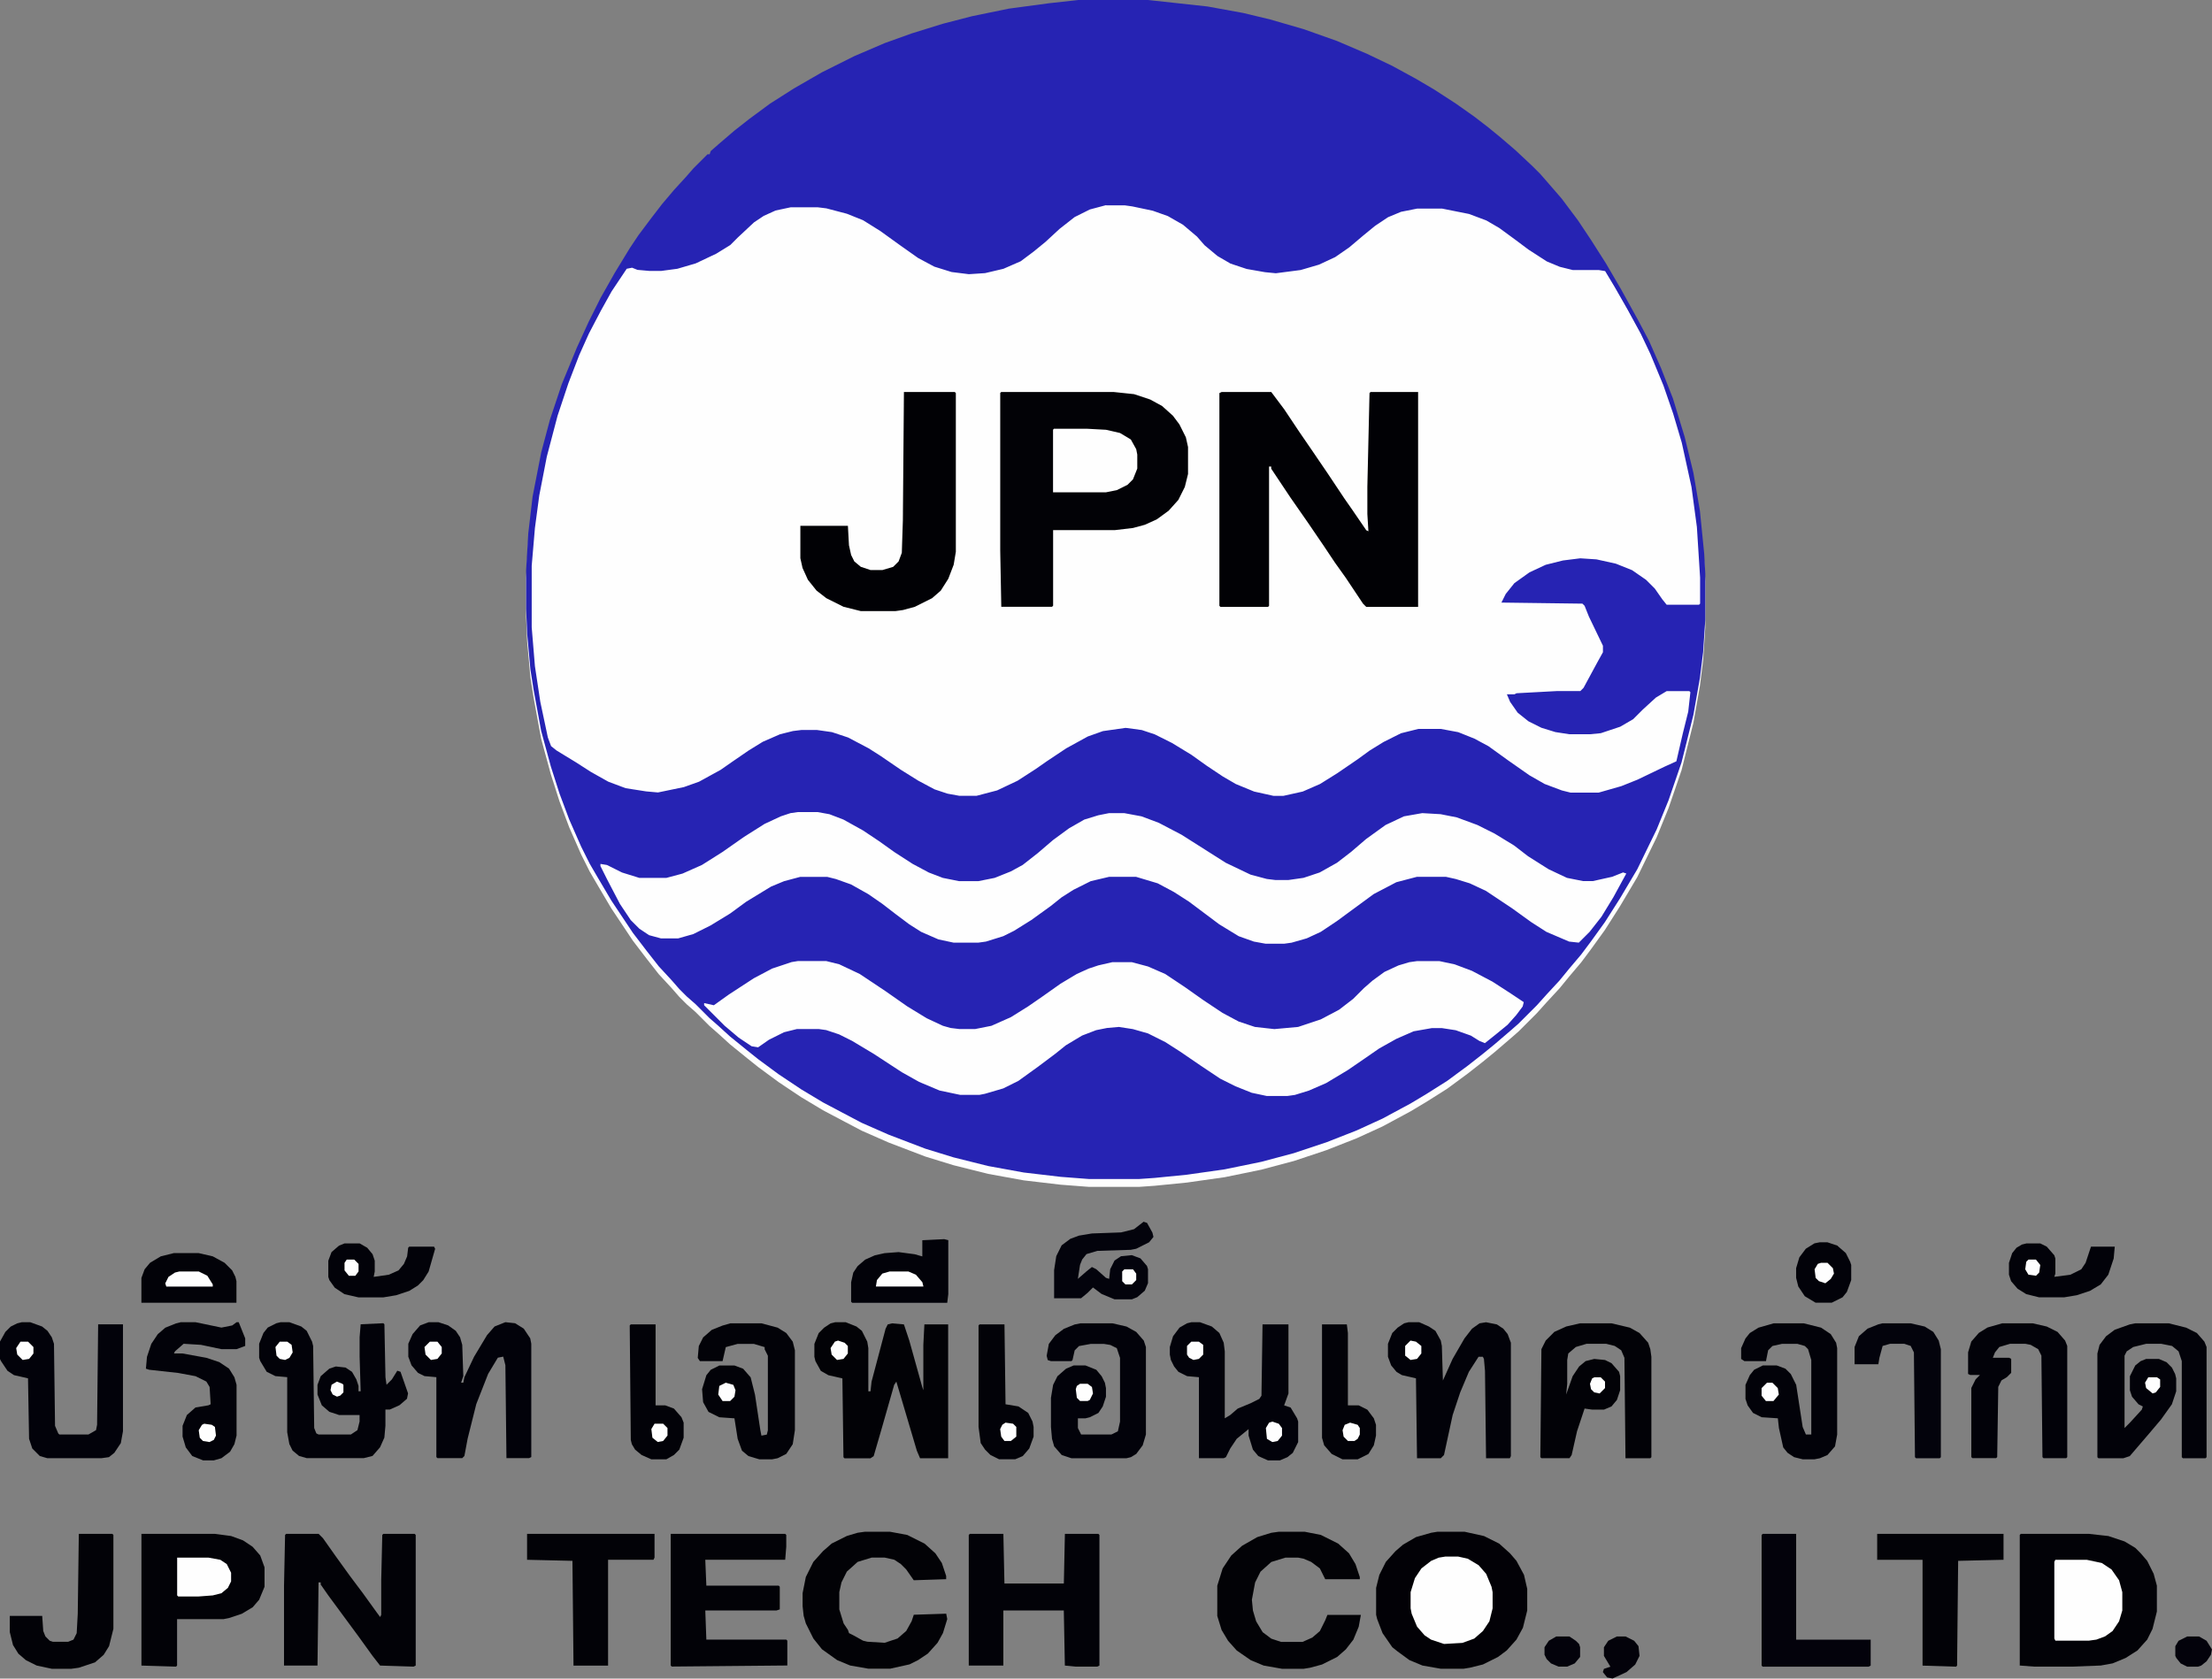 <?xml version="1.0" encoding="UTF-8"?>
<svg id="Layer_1" data-name="Layer 1" xmlns="http://www.w3.org/2000/svg" viewBox="0 0 563 427.32">
  <rect x="0" y="0" width="563" height="427.32" fill="#808080" stroke="none"/>
  <defs>
    <style>
      .cls-1 {
        fill: #fefefe;
      }

      .cls-1, .cls-2, .cls-3, .cls-4, .cls-5, .cls-6, .cls-7, .cls-8, .cls-9, .cls-10, .cls-11, .cls-12 {
        stroke-width: 0px;
      }

      .cls-2 {
        fill: #02020a;
      }

      .cls-3 {
        fill: #03020b;
      }

      .cls-4 {
        fill: #020209;
      }

      .cls-5 {
        fill: #03030c;
      }

      .cls-6 {
        fill: #020106;
      }

      .cls-7 {
        fill: #020208;
      }

      .cls-8 {
        fill: #2623b3;
      }

      .cls-9 {
        fill: #020206;
      }

      .cls-10 {
        fill: #010105;
      }

      .cls-11 {
        fill: #03020a;
      }

      .cls-12 {
        fill: #020207;
      }
    </style>
  </defs>
  <path class="cls-6" d="M365.9,389.94h6.87l4.95,1.1,3.85,1.92,2.75,2.47,1.65,1.92,1.92,3.57.82,3.57v5.5l-1.1,4.4-1.65,3.02-2.47,2.75-2.2,1.65-3.85,1.92-3.3.82-1.65.27h-5.77l-4.67-.82-3.3-1.37-3.02-2.2-1.37-1.1-2.47-3.57-1.37-3.57-.27-1.1v-6.87l.82-3.3,1.65-3.3,2.47-2.75,1.92-1.65,3.3-1.92,3.85-1.1,1.65-.27Z"/>
  <path class="cls-12" d="M514.34,390.48h17.32l4.95.55,4.12,1.37,2.75,1.65,1.37,1.37,1.65,1.92,1.65,3.3.82,3.02v6.6l-1.1,4.4-1.37,2.75-2.47,2.75-3.02,1.92-3.3,1.37-3.02.55-7.15.27h-9.9l-3.57-.27v-33.26l.27-.27Z"/>
  <path class="cls-9" d="M212.5,336.6h2.75l2.75,1.1,1.37,1.1,1.37,2.75.27,1.65v11h.55l.27-2.47,3.57-13.47.55-1.1,1.1-.27,3.02.27,1.37,4.12,3.3,11.82.27.82v-11.55l.27-5.22h6.05v34.09h-7.15l-.82-1.92-4.4-14.84-.82-2.75-.55.82-3.3,11.55-1.92,6.6-.82.55h-6.6l-.27-.27-.27-20.07-3.57-.82-1.92-1.1-1.37-2.47-.27-1.1v-3.3l1.1-2.75,1.37-1.37,1.65-1.1,1.1-.27Z"/>
  <path class="cls-12" d="M72.85,390.48h8.25l1.1,1.1,3.3,4.67,3.57,4.95,3.3,4.4,3.57,4.95.82,1.1.27-.55v-8.8l.27-11.55.27-.27h7.97l.27.27v33.26l-.55.27-8.52-.27-1.92-2.47-3.57-4.95-7.7-10.45-1.92-2.75v-.55h-.55l-.27,21.17h-8.52v-20.34l.27-12.92.27-.27Z"/>
  <path class="cls-12" d="M36.01,390.48h18.69l4.12.55,3.02,1.1,2.47,1.65,1.92,2.2,1.1,3.02v4.95l-1.37,3.3-1.65,1.92-2.75,1.65-3.3,1.1-1.37.27h-11.82v11.82l-.27.27-8.8-.27v-33.54Z"/>
  <path class="cls-4" d="M71.47,336.6h2.2l3.02,1.1,1.37,1.1,1.37,2.75.27,1.1.27,20.89.55,1.37.55.27h8.25l1.65-1.1.55-2.2v-1.65h-5.22l-2.47-.82-1.92-1.65-1.1-2.75v-2.47l.82-2.2,2.2-1.92,1.65-.55,2.47.27,1.65,1.1,1.1,1.92.55,1.65v1.37h.55l-.27-8.8v-4.95l.27-3.3,5.77-.27.27.27.27,13.47.27,1.92,1.37-1.37,1.37-2.2.82.27,1.92,5.5-.27,1.37-1.92,1.65-2.47,1.1h-1.1v4.12l-.27,3.02-1.1,2.47-1.92,2.2-2.2.55h-14.57l-1.92-.55-1.65-1.37-.82-1.65-.55-3.02v-14.02l-3.02-.27-2.2-1.1-1.65-2.75-.27-.82v-3.57l1.1-2.75,1.1-1.37,2.2-1.1,1.1-.27Z"/>
  <path class="cls-7" d="M246.86,390.48h8.52l.27,12.65h15.12l.27-12.65h8.52l.27.27v33.26l-.55.27h-5.5l-2.75-.27-.27-14.02h-15.39v14.02h-8.8v-33.26l.27-.27Z"/>
  <path class="cls-4" d="M543.48,336.88h8.52l4.4,1.1,2.75,1.37,1.92,2.2.55,1.37v28.04l-.27.27h-5.77l-.27-.27v-24.47l-.82-2.47-1.65-1.37-2.75-.55h-3.85l-3.3.82-1.65,1.1-.55,1.1v18.42l1.37-1.37,3.02-3.3.27-.82-1.1-.55-1.65-1.92-.55-1.65v-3.57l1.37-2.75,1.37-1.1,1.37-.55h3.3l1.92.82,1.37,1.37.82,1.65.27,1.1v3.3l-1.1,3.3-2.75,3.85-3.02,3.57-4.95,5.77-1.65.55h-6.32l-.27-.27v-26.39l.55-2.2,1.65-2.2,2.2-1.65,3.85-1.37,1.37-.27Z"/>
  <path class="cls-12" d="M170.71,390.48h29.14l.27.27v3.02l-.27,3.3h-20.34l.27,6.6h18.42l.27.27v5.77l-.82.27h-18.14l.27,7.42h20.34l.27.27v6.32l-29.41.27-.27-.27v-33.54Z"/>
  <path class="cls-12" d="M402.18,336.88h7.97l4.67,1.1,2.47,1.37,2.2,2.47.55,1.65.27,1.92v25.57l-.27.27h-6.32l-.27-25.57-.82-1.92-1.65-1.1-2.2-.55h-4.95l-2.75.82-1.92,1.65-.27,1.65v6.05l-.27,2.75,1.65-4.67,1.65-2.47,1.65-1.37,2.2-.55,2.75.27,1.65.82,1.92,2.2.27,1.1v3.57l-.82,2.47-1.37,1.65-1.92.82h-3.02l-1.92-.27-1.92,5.77-1.37,6.05-.55.82h-7.15l-.27-.27.27-27.49,1.1-2.2,2.2-2.2,3.02-1.37,3.57-.82Z"/>
  <path class="cls-2" d="M109.14,336.6h2.47l2.47.82,1.92,1.37,1.1,1.65.55,1.92.27,7.97-.55,1.65h.55l.27-1.37,2.47-5.22,3.3-5.5,1.92-2.2,2.75-1.1,2.47.27,2.2,1.37,1.65,2.47.27,1.37v28.86l-.55.27h-5.77l-.27-23.64-.55-2.2-1.37.27-2.47,4.12-3.02,7.7-2.2,8.8-.82,4.4-.55.55h-6.32l-.27-.27v-20.34l-3.02-.27-1.65-.82-1.65-1.92-.82-2.2v-3.3l1.1-2.47,1.92-2.2,2.2-.82Z"/>
  <path class="cls-2" d="M303.22,336.6h2.2l3.02,1.1,1.92,1.65,1.1,2.47.27,2.2v17.04l1.37-.82,1.92-1.65,3.3-1.37,2.2-1.1.55-.82.27-18.14h6.6v17.59l-1.1,3.02,1.65.55,1.65,2.75.27.82v5.22l-1.37,2.75-1.37,1.1-1.92.82h-3.02l-2.47-1.1-1.37-1.65-1.1-3.57v-1.65l-3.02,2.47-1.65,2.47-1.1,2.2-.55.27h-6.32v-20.62l-3.02-.27-2.2-1.1-1.1-1.37-.82-1.65-.27-1.37v-1.92l.82-2.75,1.65-2.2,1.92-1.1,1.1-.27Z"/>
  <path class="cls-4" d="M358.47,336.6h2.75l2.47,1.1,1.65,1.1,1.37,2.47.27,1.37.27,8.8,2.47-5.5,3.02-5.22,1.92-2.47,1.92-1.37,1.65-.27,2.75.55,1.65,1.1,1.1,1.37.82,2.2v28.86l-.27.55h-6.05l-.27-22.27-.27-3.02-.27-.55h-1.1l-2.47,3.85-2.2,5.22-1.92,5.77-2.2,10.17-.82.82h-6.05l-.27-20.34-3.57-.82-1.37-.82-1.37-1.65-.82-2.2v-3.3l1.1-2.75,1.37-1.37,1.65-1.1,1.1-.27Z"/>
  <path class="cls-9" d="M220.2,389.94h6.32l4.4.82,4.4,2.2,2.75,2.47,1.65,2.47,1.1,3.3v.82l-8.25.27-1.92-2.75-1.37-1.37-1.65-1.1-2.47-.55h-3.3l-3.57,1.1-2.75,2.47-1.37,2.75-.55,2.47v4.4l1.1,3.57,1.1,1.65.27.82,1.1.55,2.47,1.37,1.1.27,4.4.27,3.3-1.1,2.2-1.92,1.37-2.47.55-1.65,8.25-.27.27,1.37-1.1,3.57-1.37,2.47-2.47,2.75-2.47,1.65-2.2,1.1-4.95,1.1h-5.5l-4.67-.82-3.3-1.37-3.85-2.75-2.2-2.75-1.92-3.85-.55-1.92-.27-2.47v-3.3l.82-4.12,1.92-3.85,2.47-2.75,2.2-1.92,3.85-1.92,2.75-.82,1.92-.27Z"/>
  <path class="cls-9" d="M325.48,389.94h6.6l4.12.82,4.4,2.2,2.75,2.47,1.65,2.75,1.1,3.3v.55h-8.8l-1.37-2.75-2.2-1.65-1.92-.82-1.37-.27h-3.3l-3.57,1.1-2.75,2.47-1.37,2.75-.82,4.4.27,2.75.82,2.75,1.65,2.75,2.2,1.65,2.47.82h5.5l2.47-1.1,1.92-1.65,1.37-2.75.55-1.37h8.52l-.55,3.02-1.37,3.3-1.92,2.47-2.2,1.92-3.85,1.92-3.02.82-1.65.27h-5.5l-4.67-.82-3.3-1.37-3.57-2.47-2.2-2.47-1.65-2.75-1.1-3.57v-7.7l1.37-4.4,2.2-3.3,2.75-2.47,3.85-2.2,3.57-1.1,1.92-.27Z"/>
  <path class="cls-2" d="M274.9,336.88h8.25l3.57.82,2.47,1.37,1.92,2.2.55,1.65v22.27l-.82,2.75-1.65,2.2-1.37.82-1.1.27h-14.02l-2.47-.82-1.92-2.2-.55-1.92-.27-3.02v-7.42l.55-3.3,1.1-2.2,2.2-1.92,1.92-.82h3.02l2.75,1.1,1.37,1.65.82,1.65.27,1.37v2.2l-.82,2.47-1.1,1.65-2.2,1.1-1.1.27h-1.92v2.47l.82,1.65h7.7l1.65-.82.55-2.47v-16.22l-.82-2.47-1.65-.82-1.65-.27h-3.3l-3.02.55-1.1,1.1-.55,2.47-.27.27h-5.22l-.82-.27-.27-1.1.55-3.02,1.65-2.2,2.2-1.65,2.75-1.1,1.37-.27Z"/>
  <path class="cls-2" d="M5.5,336.6h2.2l3.02,1.1,1.37,1.1,1.1,1.65.55,1.65.27,20.89.82,1.92.27.27h7.42l1.92-1.1.27-1.37.27-25.57h6.32v27.22l-.55,3.02-1.65,2.47-1.37,1.1-1.92.27h-13.75l-1.92-.55-1.92-1.92-.82-2.47-.27-15.39-3.57-.82-1.65-1.1-1.65-2.47-.27-.55v-4.4l1.37-2.47,1.37-1.37,1.65-.82,1.1-.27Z"/>
  <path class="cls-7" d="M185.83,336.88h7.97l4.12,1.1,2.2,1.37,1.65,2.2.55,2.2v20.34l-.55,3.57-1.65,2.47-2.2,1.1-1.37.27h-3.3l-2.75-.82-1.65-1.37-1.1-3.02-.82-5.22-3.85-.27-2.75-1.37-1.37-2.47-.27-3.3,1.1-3.57,1.1-1.37,2.2-1.1h3.85l2.2.82,1.92,2.2,1.1,4.4,1.37,9.07.27,1.37,1.37-.27.27-1.1v-18.97l-.82-1.65v-.55l-2.75-.82h-4.12l-3.02.82-.82,3.57h-5.77l-.55-.82.27-3.02,1.1-2.2,2.2-1.92,2.75-1.1,1.92-.55Z"/>
  <path class="cls-4" d="M451.39,336.88h7.7l4.4,1.1,2.47,1.65,1.37,2.2.27,1.37v21.99l-.55,3.02-1.92,2.2-1.92.82-1.37.27h-3.02l-2.2-.55-1.65-1.1-1.1-1.37-1.1-4.95-.27-2.47-4.12-.27-2.2-1.1-1.37-1.92-.55-1.65v-3.57l1.1-2.47,1.1-1.37,2.2-1.1h3.57l2.2.82,1.37,1.37,1.37,2.75,1.65,10.72.82,1.92h1.37v-18.97l-.82-2.75-.82-.82-1.92-.55h-3.85l-2.47.55-1.1,1.1-.55,2.75h-5.5l-.82-.55v-2.75l1.1-2.47,1.1-1.37,2.2-1.37,3.85-1.1Z"/>
  <path class="cls-4" d="M509.67,336.88h7.7l3.57.82,2.75,1.37,1.92,2.2.55,1.37v28.31l-.27.27h-5.77l-.27-.27-.27-25.84-.82-1.65-1.92-1.1-1.37-.27h-3.85l-2.75.82-1.1,1.37-.55,1.37h4.12l.55.27v3.57l-1.1,1.1-1.37.82-.82,1.65-.27,17.87-.27.27h-6.05l-.27-.27v-17.59l1.1-2.2,1.1-1.1h-2.47l-.55-.27v-5.5l.82-2.75,1.92-2.2,2.2-1.37,3.85-1.1Z"/>
  <path class="cls-12" d="M134.15,390.48h32.44v6.05l-.27.55h-11.55v26.94h-8.8l-.27-26.67-11.55-.27v-6.6Z"/>
  <path class="cls-12" d="M477.78,390.48h32.16v6.6l-11.55.27-.27,26.67-.27.27-8.52-.27v-26.94h-11.55v-6.6Z"/>
  <path class="cls-4" d="M45.91,336.6h3.85l6.6,1.37,2.75-.55,1.1-.82h.55l1.65,4.12v1.92l-2.2.82h-3.85l-5.22-1.1-4.4-.27-2.2,1.92-.27.55h2.2l6.05,1.1,3.3,1.1,2.47,1.65,1.37,2.2.55,1.92v12.92l-.55,2.2-1.1,1.92-2.2,1.65-1.92.55h-2.75l-2.75-1.1-1.65-2.2-.82-2.75v-2.75l1.1-2.75,2.2-1.92,3.3-.55.55-.27-.27-4.4-.82-1.37-2.75-1.37-4.4-.82-7.42-.82-.82-.27.27-3.02,1.1-3.3,1.65-2.47,1.92-1.65,2.75-1.1,1.1-.27Z"/>
  <path class="cls-12" d="M20.07,390.48h8.52l.27.27v23.92l-1.1,4.4-1.37,2.2-2.2,1.92-4.12,1.37-1.92.27h-4.95l-3.85-.82-2.75-1.37-1.92-1.65-1.37-2.2-.82-3.3v-4.12h8.25l.27,3.85.55,1.37,1.1,1.1.82.27h3.85l1.37-.55.82-1.65.27-4.95.27-20.34Z"/>
  <path class="cls-3" d="M448.64,390.48h8.52v26.94h18.97v6.6l-.55.27h-26.94l-.27-.27v-33.26l.27-.27Z"/>
  <path class="cls-1" d="M367.82,396.26h3.3l2.47.55,2.75,1.65,1.92,2.2,1.37,3.3.27,1.37v4.12l-.82,3.3-1.65,2.47-2.2,1.92-3.02,1.1-4.67.27-3.3-1.1-1.65-1.1-1.92-2.2-1.37-3.3-.27-1.37v-4.12l1.1-3.57,1.65-2.47,2.47-1.92,1.92-.82,1.65-.27Z"/>
  <path class="cls-1" d="M523.14,397.08h7.97l3.85.82,2.47,1.65,1.92,2.75.82,3.02v4.67l-.82,2.75-1.65,2.47-1.92,1.37-2.2.82-1.92.27h-8.52l-.27-.55v-19.52l.27-.55Z"/>
  <g>
    <path class="cls-1" d="M274.35,2h17.87l15.12,1.65,9.07,1.65,6.87,1.65,8.52,2.47,8.52,3.02,7.7,3.3,6.32,3.02,6.05,3.3,4.67,2.75,5.5,3.57,4.67,3.3,3.57,2.75,3.02,2.47,3.85,3.3,4.4,4.12,1.92,1.92,1.92,2.2,3.57,4.12,4.12,5.5,3.3,4.95,3.85,6.05,3.85,6.6,4.4,7.97,2.75,5.22,3.02,6.87,3.02,7.7,3.02,9.9,2.2,9.07,1.65,9.62,1.1,11,.27,4.95v11.82l-.55,8.25-.82,6.6-1.65,9.35-3.02,12.1-3.3,9.62-3.02,7.42-4.95,10.17-4.4,7.42-3.85,6.05-3.57,4.95-2.47,3.3-3.02,3.57-2.47,3.02-3.3,3.57-2.47,2.75-4.67,4.67-2.2,1.92-3.85,3.3-3.02,2.47-3.85,3.02-5.22,3.85-5.22,3.3-4.12,2.47-7.15,3.85-6.6,3.02-7.7,3.02-8.25,2.75-8.25,2.2-9.35,1.92-9.62,1.37-8.25.82-3.85.27h-12.92l-7.15-.55-9.35-1.1-9.07-1.65-8.8-2.2-7.15-2.2-9.35-3.57-6.87-3.02-5.22-2.75-4.67-2.47-5.5-3.3-5.77-3.85-5.22-3.85-2.75-2.2-4.4-3.57-3.02-2.75-2.2-1.92-3.57-3.57-2.2-1.92-1.92-1.92-1.92-2.2-3.3-3.57-3.02-3.85-3.57-4.67-5.5-8.25-3.57-6.05-1.92-3.3-2.2-4.4-3.02-6.87-2.47-6.6-2.2-6.87-2.47-9.07-1.92-10.45-.82-5.22-.82-9.07-.27-6.32v-9.9l.55-9.35,1.1-9.35,2.2-11.27,2.2-8.25,3.02-9.07,3.85-9.35,3.02-6.6,3.02-6.05,3.57-6.32,3.85-6.32,2.2-3.3,3.3-4.4,2.75-3.57,3.02-3.57,3.02-3.3,1.92-2.2,3.57-3.57h.55l.27-.82,2.2-1.92,3.85-3.3,3.85-3.02,5.22-3.85,6.05-3.85,7.15-4.12,8.25-4.12,7.7-3.3,6.87-2.47,7.97-2.47,7.42-1.92,9.35-1.92,10.17-1.37,7.42-.82Z"/>
    <path class="cls-8" d="M274.35,0h17.87l15.12,1.65,9.07,1.65,6.87,1.65,8.52,2.47,8.52,3.02,7.7,3.3,6.32,3.02,6.05,3.3,4.67,2.75,5.5,3.57,4.67,3.3,3.57,2.75,3.02,2.47,3.85,3.3,4.4,4.12,1.92,1.92,1.92,2.2,3.57,4.12,4.12,5.5,3.3,4.95,3.85,6.05,3.85,6.6,4.4,7.97,2.75,5.22,3.02,6.87,3.02,7.7,3.02,9.9,2.2,9.07,1.65,9.62,1.1,11,.27,4.95v11.82l-.55,8.25-.82,6.6-1.65,9.35-3.02,12.1-3.3,9.62-3.02,7.42-4.95,10.17-4.4,7.42-3.85,6.05-3.57,4.95-2.47,3.3-3.02,3.57-2.47,3.02-3.3,3.57-2.47,2.75-4.67,4.67-2.2,1.92-3.85,3.3-3.02,2.47-3.85,3.02-5.22,3.85-5.22,3.3-4.12,2.47-7.15,3.85-6.6,3.02-7.7,3.02-8.25,2.75-8.25,2.2-9.35,1.92-9.62,1.37-8.25.82-3.85.27h-12.92l-7.15-.55-9.35-1.1-9.07-1.65-8.8-2.2-7.15-2.2-9.35-3.57-6.87-3.02-5.22-2.75-4.67-2.47-5.5-3.3-5.77-3.85-5.22-3.85-2.75-2.2-4.4-3.57-3.02-2.75-2.2-1.92-3.57-3.57-2.2-1.92-1.92-1.92-1.92-2.2-3.3-3.57-3.02-3.85-3.57-4.67-5.5-8.25-3.57-6.05-1.92-3.3-2.2-4.4-3.02-6.87-2.47-6.6-2.2-6.87-2.47-9.07-1.92-10.45-.82-5.22-.82-9.07-.27-6.32v-9.9l.55-9.35,1.1-9.35,2.2-11.27,2.2-8.25,3.02-9.07,3.85-9.35,3.02-6.6,3.02-6.05,3.57-6.32,3.85-6.32,2.2-3.3,3.3-4.4,2.75-3.57,3.02-3.57,3.02-3.3,1.92-2.2,3.57-3.57h.55l.27-.82,2.2-1.92,3.85-3.3,3.85-3.02,5.22-3.85,6.05-3.85,7.15-4.12,8.25-4.12,7.7-3.3,6.87-2.47,7.97-2.47,7.42-1.92,9.35-1.92,10.17-1.37,7.42-.82ZM281.5,52.23l-4.12,1.1-3.85,1.92-3.85,3.02-3.57,3.3-3.02,2.47-3.3,2.47-4.4,1.92-4.67,1.1-4.12.27-4.4-.55-4.4-1.37-4.12-2.2-4.67-3.3-4.95-3.57-4.4-2.75-4.12-1.65-5.22-1.37-2.2-.27h-6.87l-3.85.82-3.02,1.37-2.47,1.65-4.12,3.85-1.92,1.92-3.57,2.2-5.22,2.47-4.67,1.37-4.12.55h-3.02l-3.02-.27-1.37-.55-1.37.27-3.85,5.77-2.75,4.95-3.02,5.77-2.47,5.5-2.75,7.15-2.75,8.25-2.75,10.45-1.92,9.9-1.1,8.25-.82,9.62v15.67l.82,9.9,1.37,9.07,1.92,9.07.82,2.2,1.37,1.1,4.95,3.02,3.85,2.47,4.4,2.47,4.4,1.65,5.22.82,3.02.27,6.6-1.37,3.85-1.37,5.5-3.02,2.75-1.92,4.4-3.02,3.57-2.2,4.4-1.92,3.3-.82,2.2-.27h3.85l3.85.55,4.12,1.37,5.22,2.75,3.02,1.92,5.22,3.57,4.4,2.75,4.12,2.2,3.3,1.1,3.02.55h4.4l5.22-1.37,5.22-2.47,4.67-3.02,2.75-1.92,4.95-3.3,5.5-3.02,3.85-1.37,5.77-.82,4.12.55,3.3,1.1,4.4,2.2,4.95,3.02,3.85,2.75,4.12,2.75,3.3,1.92,4.67,1.92,4.95,1.1h2.47l4.95-1.1,4.4-1.92,4.4-2.75,5.22-3.57,3.02-2.2,3.57-2.2,4.4-2.2,4.4-1.1h5.77l4.4.82,4.12,1.65,3.57,1.92,4.95,3.57,5.5,3.85,3.85,2.2,4.4,1.65,2.2.55h7.15l5.77-1.65,4.12-1.65,6.87-3.3,3.02-1.37,1.65-7.15,1.37-5.5.55-4.95-.27-.27h-5.77l-2.75,1.65-3.3,3.02-2.47,2.47-3.3,1.92-4.95,1.65-2.75.27h-5.22l-3.57-.55-3.57-1.1-3.3-1.65-2.75-2.2-1.92-2.75-.82-1.92h1.92l.55-.27,10.17-.55h6.05l.82-.82,3.57-6.6,1.37-2.47v-1.65l-3.57-7.42-1.1-2.75-.55-.55-20.62-.27,1.1-2.2,2.2-2.75,3.85-2.75,4.12-1.92,4.4-1.1,4.4-.55,4.12.27,4.95,1.1,4.12,1.65,3.57,2.47,2.2,2.2,1.92,2.75,1.1,1.37h8.25l.27-.27v-6.6l-.82-12.92-1.37-10.17-2.47-11.27-2.2-7.42-2.47-7.15-3.3-7.97-2.47-5.22-3.3-6.05-3.3-5.77-2.47-4.12-1.65-.27h-6.6l-3.3-.82-3.3-1.37-4.67-3.02-3.3-2.47-4.12-3.02-3.3-1.92-4.4-1.65-6.87-1.37h-6.32l-4.12.82-3.3,1.37-3.3,2.2-3.02,2.47-3.57,3.02-3.57,2.47-4.12,1.92-4.67,1.37-6.32.82-2.75-.27-4.67-.82-4.12-1.37-3.3-1.92-3.3-2.75-1.92-2.2-3.57-3.02-3.85-2.2-3.85-1.37-5.22-1.1-1.92-.27h-4.67Z"/>
    <path class="cls-1" d="M203.15,206.73h4.95l3.02.55,3.57,1.37,4.95,2.75,4.12,2.75,3.85,2.75,4.67,3.02,4.12,2.2,3.57,1.37,4.12.82h4.95l4.12-.82,4.12-1.65,3.02-1.65,3.85-3.02,3.85-3.3,4.12-3.02,3.85-2.2,3.57-1.1,2.75-.55h3.85l4.4.82,4.4,1.65,5.77,3.02,11.27,7.15,6.32,3.02,4.12,1.1,2.2.27h3.3l3.85-.55,4.12-1.37,4.4-2.47,3.57-2.75,3.85-3.3,4.95-3.57,4.67-2.2,4.67-.82,4.67.27,4.12.82,5.22,1.92,4.4,2.2,4.95,3.02,3.57,2.75,5.22,3.3,4.67,2.2,4.12.82h2.47l4.95-1.1,2.75-1.1.82.27-3.3,6.05-3.02,4.95-3.02,3.85-2.75,2.75-2.47-.27-5.77-2.47-3.85-2.47-4.95-3.57-6.6-4.4-4.12-1.92-3.57-1.1-2.47-.55h-7.42l-5.22,1.37-5.77,3.02-9.35,6.87-4.12,2.75-3.57,1.65-3.85,1.1-1.92.27h-4.67l-3.02-.55-3.85-1.37-4.95-3.02-7.7-5.77-3.85-2.47-4.12-2.2-5.5-1.65h-6.87l-4.67,1.1-4.4,2.2-3.02,1.92-2.75,2.2-4.95,3.57-4.4,2.75-2.75,1.37-4.4,1.37-1.92.27h-6.32l-3.85-.82-4.4-1.92-3.02-1.92-3.3-2.47-3.57-2.75-3.57-2.47-4.4-2.47-3.85-1.37-2.2-.55h-6.87l-4.12,1.1-3.3,1.37-6.32,3.85-4.12,3.02-4.95,3.02-4.4,2.2-3.85,1.1h-4.4l-3.02-.82-2.47-1.65-2.2-2.2-2.75-4.12-3.3-6.32-1.65-3.3v-.55l1.65.27,3.85,1.92,4.4,1.37h6.87l4.12-1.1,4.95-2.2,5.22-3.3,5.5-3.85,5.22-3.3,4.12-1.92,2.47-.82,1.92-.27Z"/>
    <path class="cls-1" d="M203.15,244.66h7.15l3.3.82,5.22,2.47,6.6,4.4,5.5,3.85,4.95,3.02,4.12,1.92,1.92.55,2.2.27h4.12l4.12-.82,4.95-2.2,4.4-2.75,3.57-2.47,4.67-3.3,4.12-2.47,3.02-1.37,2.47-.82,3.57-.82h4.95l4.12,1.1,4.4,1.92,4.95,3.3,4.67,3.3,4.95,3.3,4.12,2.2,4.12,1.37,4.95.55,6.05-.55,5.77-1.92,4.67-2.47,3.57-2.75,2.75-2.75,2.2-1.92,3.02-2.2,3.57-1.65,2.75-.82,1.92-.27h5.77l3.85.82,4.4,1.65,5.22,2.75,4.67,3.02,3.3,2.2-.27,1.1-1.65,2.2-2.2,2.47-3.02,2.47-2.75,2.2-1.37-.55-2.2-1.37-3.85-1.37-3.57-.55h-2.47l-4.67.82-4.4,1.92-4.4,2.47-3.57,2.47-4.4,3.02-5.5,3.3-4.4,1.92-3.57,1.1-1.92.27h-5.22l-3.85-.82-4.12-1.65-3.85-1.92-4.95-3.3-5.22-3.57-3.85-2.47-4.4-2.2-3.85-1.1-3.57-.55-3.02.27-2.75.55-3.57,1.37-4.12,2.47-2.75,2.2-4.4,3.3-4.95,3.57-3.85,1.92-4.67,1.37-1.37.27h-4.95l-5.22-1.1-5.22-2.2-4.4-2.47-7.15-4.67-5.5-3.3-3.3-1.65-3.3-1.1-1.92-.27h-5.5l-3.3.82-3.85,1.92-2.75,1.92-1.65-.27-3.3-2.2-3.57-3.02-5.22-5.22v-.55l2.47.55,3.85-2.75,6.32-4.12,4.67-2.47,4.95-1.65,1.65-.27Z"/>
    <path class="cls-10" d="M310.91,99.79h12.65l3.3,4.4,3.85,5.77,3.02,4.4,4.12,6.05,4.4,6.6,1.92,2.75,3.57,5.22.55.27-.27-4.4v-6.87l.55-23.92.27-.27h12.1v54.71h-13.2l-.82-.82-4.4-6.6-2.75-3.85-2.75-4.12-4.12-6.05-4.4-6.32-4.95-7.42v-.55h-.55v35.46l-.27.27h-12.1l-.27-.27v-54.16l.55-.27Z"/>
    <path class="cls-9" d="M254.83,99.79h28.59l5.22.55,4.12,1.37,3.02,1.65,2.75,2.47,1.65,2.2,1.65,3.3.55,2.47v6.87l-.82,3.3-1.65,3.3-2.47,2.75-3.02,2.2-3.02,1.37-3.02.82-4.67.55h-15.67v19.24l-.27.27h-12.92l-.27-14.29v-40.14l.27-.27Z"/>
    <path class="cls-10" d="M230.09,99.79h12.92l.27.27v40.41l-.55,3.3-1.37,3.57-1.92,3.02-2.2,1.92-4.4,2.2-3.02.82-1.92.27h-8.8l-4.4-1.1-4.4-2.2-2.47-1.92-2.2-2.75-1.37-3.02-.55-2.47v-8.25h12.1l.27,4.95.55,2.47.82,1.65,1.65,1.37,2.47.82h3.02l2.75-.82,1.37-1.37.82-2.2.27-8.25.27-32.71Z"/>
    <path class="cls-1" d="M268.3,109.14h8.25l4.95.27,3.57.82,2.75,1.65,1.37,2.47.27,1.37v3.57l-1.1,2.75-1.37,1.37-2.75,1.37-2.75.55h-13.47v-15.94l.27-.27Z"/>
  </g>
  <path class="cls-4" d="M240.26,315.44l1.1.27v13.75l-.27,2.2h-24.19l-.27-.27v-4.95l.55-2.47,1.1-1.65,1.92-1.65,2.47-1.1,2.47-.55,3.57-.27,4.12.55,1.92.55v-4.12l5.5-.27Z"/>
  <path class="cls-5" d="M479.15,336.88h7.15l3.57.82,2.2,1.37,1.37,2.2.55,2.2v27.49l-.27.27h-6.05l-.27-.27-.27-26.67-.82-1.65-1.65-.55h-3.57l-1.92.55-.82,3.02-.27,1.65h-6.05v-4.4l1.1-2.75,2.2-1.92,2.75-1.1,1.1-.27Z"/>
  <path class="cls-5" d="M291.12,311.04l.82.27,1.37,2.47.27,1.1-1.1,1.37-3.3,1.65-1.37.27-8.52.27-2.75.82-1.1,1.37-.55,1.37-.55,3.57,2.2-1.92,1.37-1.1,1.1.55,2.47,2.2.82.27.27-2.47,1.1-2.2,1.65-1.1,2.75-.27,2.2.82,1.65,1.92.27.82v3.57l-.82,1.92-1.92,1.65-1.37.55h-4.4l-3.3-1.37-2.2-1.65-1.37,1.37-1.65,1.37h-6.87v-7.15l.55-3.57,1.37-2.75,2.2-1.65,2.2-.82,3.3-.55,7.42-.27,3.3-.82,2.47-1.92Z"/>
  <path class="cls-7" d="M336.48,337.15h6.32l.27,2.2v18.42h2.75l2.2,1.1,1.65,2.2.55,1.65v2.75l-.55,2.47-1.37,2.2-2.75,1.37h-3.85l-2.75-1.37-1.92-2.2-.55-1.92v-28.86Z"/>
  <path class="cls-7" d="M249.34,337.15h6.32l.27,20.34,3.3.55,2.47,1.65,1.1,2.2.27,1.37v2.47l-1.1,3.02-1.65,1.92-1.92.82h-4.12l-2.2-1.1-1.37-1.37-1.1-1.65-.55-4.12v-25.84l.27-.27Z"/>
  <path class="cls-7" d="M160.54,337.15h6.32v20.62h2.47l2.2.82,1.92,2.2.55,1.37v3.85l-1.1,3.02-1.37,1.37-1.92,1.1h-3.85l-2.47-1.1-1.65-1.37-.82-1.37-.27-1.1-.27-29.14.27-.27Z"/>
  <path class="cls-7" d="M44.26,319.01h6.32l3.57.82,3.02,1.65,1.92,1.92.82,1.65.27,1.1v5.5h-24.19v-6.32l.82-2.2,1.37-1.65,2.75-1.65,3.3-.82Z"/>
  <path class="cls-4" d="M87.69,316.54h3.85l1.92,1.1,1.37,1.65.55,1.65v2.75l-.27,1.37,3.85-.55,2.47-1.1,1.37-1.65.82-1.92.27-2.2.27-.27h6.32l.27.55-1.65,5.77-1.37,2.2-1.37,1.37-2.2,1.37-3.3,1.1-3.3.55h-6.32l-3.57-.82-2.47-1.65-1.37-1.92-.27-.82v-4.12l.82-2.2,1.92-1.65,1.37-.55Z"/>
  <path class="cls-4" d="M515.72,316.54h3.57l1.65.82,1.92,2.2.27.82v3.85l-.27.82,4.12-.55,2.75-1.37,1.1-1.65,1.37-4.12h6.05l-.27,3.02-1.37,4.12-1.92,2.47-2.75,1.65-3.3,1.1-3.3.55h-6.32l-3.3-.82-2.2-1.37-1.65-1.92-.55-1.65v-3.02l.82-2.47,1.1-1.37,1.37-.82,1.1-.27Z"/>
  <path class="cls-4" d="M463.21,316.26h1.92l2.47.82,2.2,1.92,1.1,2.2.27.82v3.85l-1.1,3.02-1.1,1.37-2.75,1.37h-4.12l-2.75-1.65-1.65-2.47-.55-2.2v-2.47l.82-2.75,1.65-2.2,2.2-1.37,1.37-.27Z"/>
  <path class="cls-1" d="M45.08,396.53h7.97l3.02.55,1.65,1.1,1.1,2.2v2.2l-.82,1.65-1.65,1.37-2.2.55-3.57.27h-5.22l-.27-.27v-9.62Z"/>
  <path class="cls-11" d="M411.53,416.6h2.2l2.2,1.1,1.1,1.37.27,2.47-1.1,2.2-2.2,1.92-3.57,1.65-1.37-.27-1.1-1.37.27-.82,1.65-.55-1.65-2.75v-2.2l1.1-1.65,2.2-1.1Z"/>
  <path class="cls-3" d="M556.68,416.6h3.02l1.92,1.1,1.37,2.2-.27,1.37-1.1,1.65-1.37,1.1-.82.27h-2.75l-1.65-.82-1.1-1.37-.27-.55v-2.47l.82-1.37,2.2-1.1Z"/>
  <path class="cls-3" d="M396.13,416.6h3.3l1.65,1.1.82.82.27.82v2.47l-1.37,1.65-1.92.82h-2.2l-1.92-.82-1.1-1.1-.55-1.1v-1.92l1.1-1.65,1.92-1.1Z"/>
  <path class="cls-1" d="M45.63,323.68h4.95l2.2,1.1,1.37,2.2v.55h-11.82l-.27-.82.82-1.65,1.65-1.1,1.1-.27Z"/>
  <path class="cls-1" d="M226.52,323.68h4.67l1.92.82,1.65,1.92.27,1.1h-12.1l.27-1.65,1.37-1.65,1.92-.55Z"/>
  <path class="cls-1" d="M463.49,321.48h1.65l1.37,1.37.27,1.37-.82,1.37-1.37,1.1-1.65-.55-.82-.82-.27-2.2.82-1.37.82-.27Z"/>
  <path class="cls-1" d="M323.83,361.9l1.65.55.82,1.1v1.92l-1.1,1.37-1.37.27-1.37-.82-.27-2.75.82-1.37.82-.27Z"/>
  <path class="cls-1" d="M213.32,341.28l1.65.55.82.82v1.92l-1.1,1.37-1.65.27-1.37-1.37-.27-1.65,1.1-1.65.82-.27Z"/>
  <path class="cls-1" d="M449.74,352h1.37l1.37,1.37.27,1.65-1.37,1.65h-1.92l-1.1-1.37v-1.92l1.37-1.37Z"/>
  <path class="cls-1" d="M359.02,341.28l1.37.27,1.37,1.1v1.92l-1.1,1.37-1.65.27-1.37-1.1v-2.47l1.37-1.37Z"/>
  <path class="cls-1" d="M71.2,341.55h1.92l1.1.82.27,1.92-.82,1.37-1.1.55-1.37-.27-.82-.82-.27-2.2,1.1-1.37Z"/>
  <path class="cls-1" d="M303.22,341.55h1.92l1.1.82v2.47l-1.1,1.1-1.37.27-1.1-.55-.55-.82v-2.2l1.1-1.1Z"/>
  <path class="cls-1" d="M109.41,341.55h1.92l1.1,1.37v1.65l-1.1,1.37-1.65.27-1.37-1.37-.27-1.92,1.37-1.37Z"/>
  <path class="cls-1" d="M51.96,362.44l1.92.27.82.55.27,2.2-.55,1.1-1.1.55-1.65-.27-.82-.82-.27-1.92.82-1.37.55-.27Z"/>
  <path class="cls-1" d="M184.73,352l1.92.55.55,1.37-.27,1.65-1.1,1.1h-1.92l-1.1-1.65.27-2.2,1.65-.82Z"/>
  <path class="cls-1" d="M5.22,341.55h1.92l1.37,1.37v1.65l-1.1,1.37-1.65.27-1.37-1.37-.27-1.65,1.1-1.65Z"/>
  <path class="cls-1" d="M343.63,362.17l1.92.55.55.82v1.65l-.55,1.1-.82.55h-1.65l-1.1-1.1-.27-1.65.55-1.37,1.37-.55Z"/>
  <path class="cls-1" d="M274.9,352.27h1.92l1.1.82.27,1.65-.82,1.65-.55.27h-1.92l-.82-.82-.27-2.2.27-.82.82-.55Z"/>
  <path class="cls-1" d="M255.93,362.17l1.92.27.82.82v2.47l-1.37,1.1h-1.65l-.82-1.1-.27-1.92.55-1.1.82-.55Z"/>
  <path class="cls-1" d="M166.59,362.44h2.2l1.1,1.1v1.92l-1.1,1.37-1.37.27-1.37-1.1-.27-2.2.82-1.37Z"/>
  <path class="cls-1" d="M516.27,320.66h1.92l1.1,1.37-.27,1.92-.82.82-1.92-.27-.82-1.37.27-1.92.55-.55Z"/>
  <path class="cls-1" d="M88.24,320.66h1.92l1.1,1.1v1.92l-.82,1.1h-1.65l-1.1-1.37v-1.92l.55-.82Z"/>
  <path class="cls-1" d="M405.76,350.62h1.65l1.1,1.1v1.65l-1.37,1.37-1.37-.27-.82-.82-.27-1.37.55-1.37.55-.27Z"/>
  <path class="cls-1" d="M546.78,350.62h2.2l.82.55v1.92l-1.1,1.37-.82.27-1.65-1.37-.27-1.37.82-1.37Z"/>
  <path class="cls-1" d="M286.17,323.13h2.2l.82,1.1v1.65l-1.1,1.1h-1.65l-.82-.82v-2.47l.55-.55Z"/>
  <path class="cls-1" d="M85.77,351.72l1.37.55.27.27v1.92l-.82.82-.82.27-1.1-.55-.55-1.1.27-1.37,1.37-.82Z"/>
</svg>